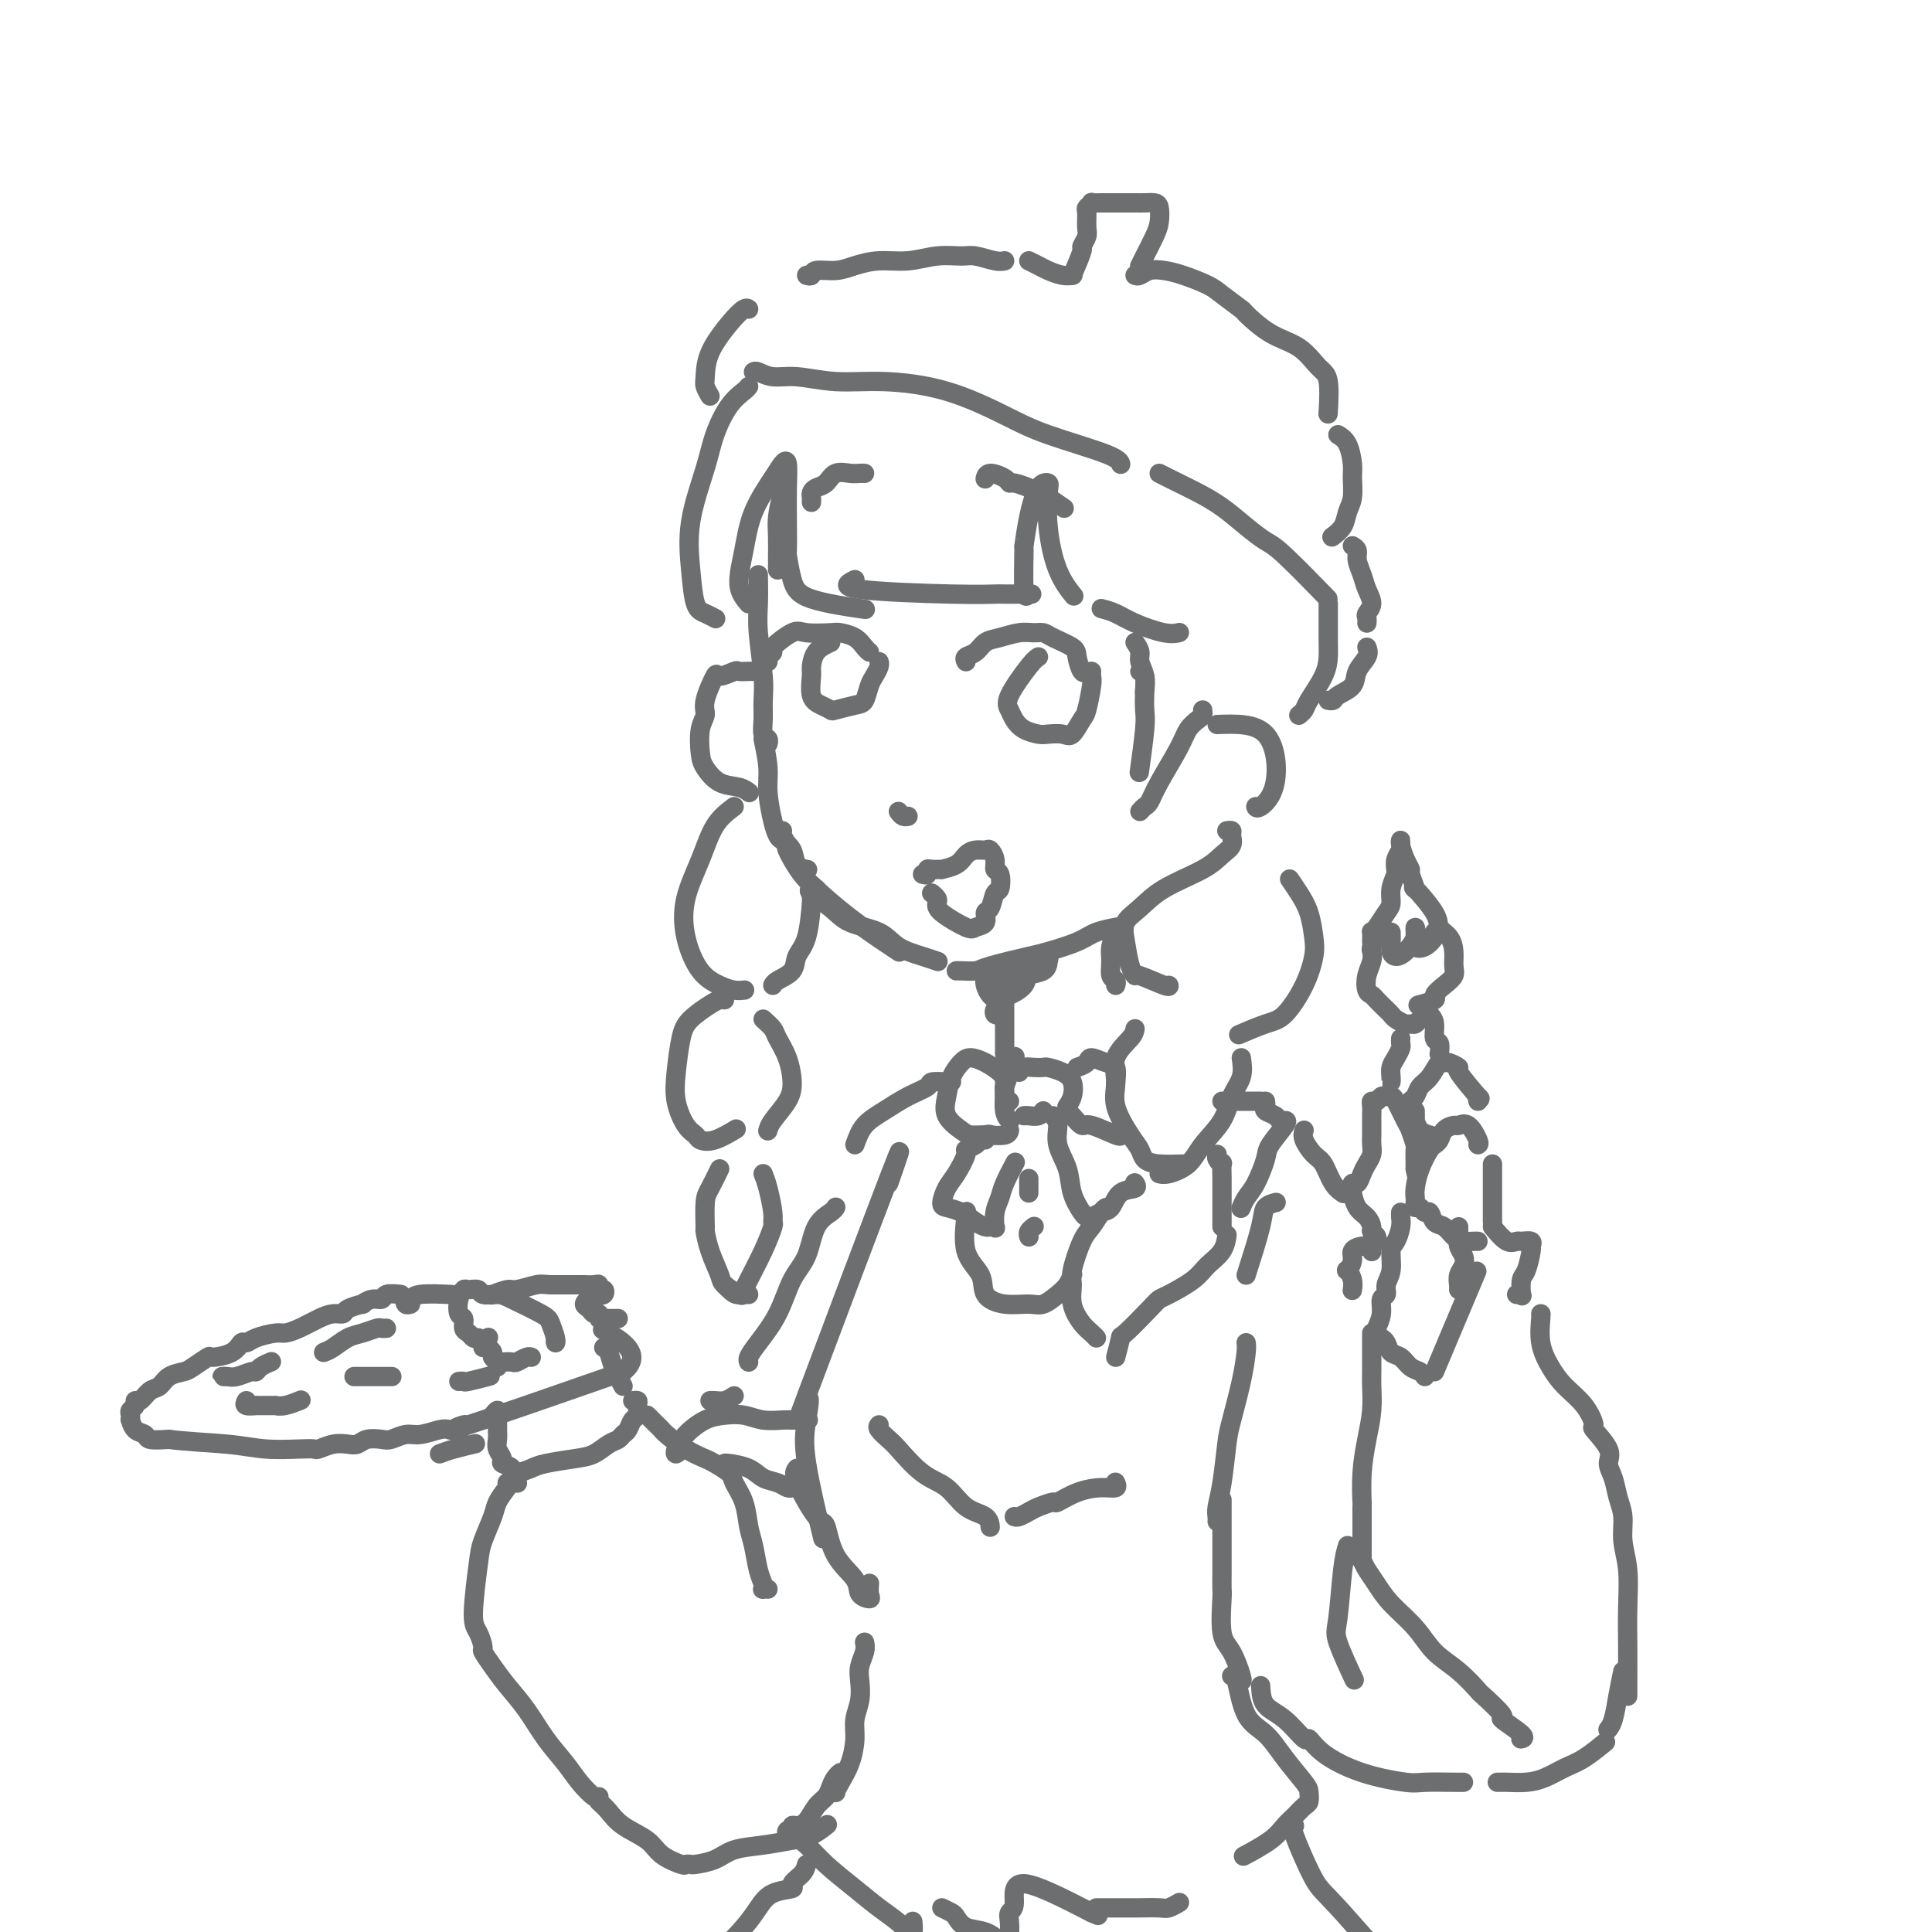 <svg viewBox='0 0 400 400' version='1.1' xmlns='http://www.w3.org/2000/svg' xmlns:xlink='http://www.w3.org/1999/xlink'><g fill='none' stroke='rgb(109,110,112)' stroke-width='4' stroke-linecap='round' stroke-linejoin='round'><path d='M162,102c-0.423,1.796 -0.845,3.592 -1,5c-0.155,1.408 -0.041,2.429 0,4c0.041,1.571 0.011,3.692 0,5c-0.011,1.308 -0.003,1.802 0,2c0.003,0.198 0.002,0.099 0,0'/><path d='M155,80c-0.164,0.227 -0.328,0.454 -1,1c-0.672,0.546 -1.851,1.410 -3,3c-1.149,1.590 -2.267,3.907 -3,6c-0.733,2.093 -1.081,3.961 -2,7c-0.919,3.039 -2.411,7.249 -3,11c-0.589,3.751 -0.277,7.044 0,10c0.277,2.956 0.517,5.576 1,7c0.483,1.424 1.207,1.653 2,2c0.793,0.347 1.655,0.814 2,1c0.345,0.186 0.172,0.093 0,0'/><path d='M155,125c-0.927,-1.090 -1.853,-2.179 -2,-4c-0.147,-1.821 0.486,-4.372 1,-7c0.514,-2.628 0.908,-5.332 2,-8c1.092,-2.668 2.881,-5.301 4,-7c1.119,-1.699 1.568,-2.464 2,-3c0.432,-0.536 0.847,-0.841 1,0c0.153,0.841 0.043,2.829 0,5c-0.043,2.171 -0.021,4.524 0,7c0.021,2.476 0.039,5.073 0,6c-0.039,0.927 -0.135,0.182 0,1c0.135,0.818 0.500,3.199 1,5c0.500,1.801 1.135,3.023 4,4c2.865,0.977 7.962,1.708 10,2c2.038,0.292 1.019,0.146 0,0'/><path d='M177,120c-1.462,0.732 -2.923,1.464 1,2c3.923,0.536 13.231,0.876 19,1c5.769,0.124 8.000,0.033 9,0c1.000,-0.033 0.769,-0.009 2,0c1.231,0.009 3.923,0.003 5,0c1.077,-0.003 0.538,-0.001 0,0'/><path d='M213,123c-0.428,0.489 -0.855,0.979 -1,-1c-0.145,-1.979 -0.007,-6.426 0,-8c0.007,-1.574 -0.117,-0.276 0,-1c0.117,-0.724 0.475,-3.472 1,-6c0.525,-2.528 1.217,-4.838 2,-6c0.783,-1.162 1.657,-1.176 2,-1c0.343,0.176 0.155,0.542 0,2c-0.155,1.458 -0.279,4.009 0,7c0.279,2.991 0.960,6.421 2,9c1.040,2.579 2.440,4.308 3,5c0.560,0.692 0.280,0.346 0,0'/><path d='M228,126c0.973,0.257 1.945,0.514 3,1c1.055,0.486 2.191,1.202 4,2c1.809,0.798 4.289,1.678 6,2c1.711,0.322 2.653,0.087 3,0c0.347,-0.087 0.099,-0.025 0,0c-0.099,0.025 -0.050,0.012 0,0'/><path d='M157,119c0.031,2.096 0.061,4.192 0,6c-0.061,1.808 -0.214,3.328 0,6c0.214,2.672 0.793,6.494 1,9c0.207,2.506 0.041,3.694 0,5c-0.041,1.306 0.041,2.728 0,4c-0.041,1.272 -0.207,2.392 0,3c0.207,0.608 0.786,0.702 1,1c0.214,0.298 0.061,0.799 0,1c-0.061,0.201 -0.031,0.100 0,0'/><path d='M158,153c0.446,2.129 0.892,4.258 1,6c0.108,1.742 -0.122,3.099 0,5c0.122,1.901 0.595,4.348 1,6c0.405,1.652 0.743,2.509 1,3c0.257,0.491 0.434,0.615 1,1c0.566,0.385 1.523,1.031 2,2c0.477,0.969 0.475,2.261 1,3c0.525,0.739 1.579,0.925 2,1c0.421,0.075 0.211,0.037 0,0'/><path d='M162,172c-0.131,0.192 -0.262,0.385 0,1c0.262,0.615 0.917,1.653 1,2c0.083,0.347 -0.406,0.002 0,1c0.406,0.998 1.708,3.338 3,5c1.292,1.662 2.574,2.645 3,3c0.426,0.355 -0.005,0.081 1,1c1.005,0.919 3.445,3.030 6,5c2.555,1.970 5.226,3.800 7,5c1.774,1.200 2.650,1.772 3,2c0.350,0.228 0.175,0.114 0,0'/><path d='M168,184c-0.374,0.163 -0.748,0.326 0,1c0.748,0.674 2.619,1.858 4,3c1.381,1.142 2.272,2.243 4,3c1.728,0.757 4.292,1.170 6,2c1.708,0.830 2.561,2.078 4,3c1.439,0.922 3.464,1.517 5,2c1.536,0.483 2.582,0.852 3,1c0.418,0.148 0.209,0.074 0,0'/><path d='M198,201c0.115,-0.015 0.229,-0.031 1,0c0.771,0.031 2.198,0.108 3,0c0.802,-0.108 0.979,-0.399 3,-1c2.021,-0.601 5.888,-1.510 8,-2c2.112,-0.490 2.471,-0.562 4,-1c1.529,-0.438 4.227,-1.242 6,-2c1.773,-0.758 2.619,-1.471 4,-2c1.381,-0.529 3.295,-0.873 4,-1c0.705,-0.127 0.201,-0.036 0,0c-0.201,0.036 -0.101,0.018 0,0'/><path d='M235,133c0.453,0.686 0.906,1.372 1,2c0.094,0.628 -0.171,1.199 0,2c0.171,0.801 0.777,1.831 1,3c0.223,1.169 0.064,2.477 0,3c-0.064,0.523 -0.032,0.262 0,0'/><path d='M236,139c0.421,0.189 0.841,0.378 1,1c0.159,0.622 0.056,1.678 0,3c-0.056,1.322 -0.067,2.911 0,4c0.067,1.089 0.210,1.678 0,4c-0.210,2.322 -0.774,6.378 -1,8c-0.226,1.622 -0.113,0.811 0,0'/><path d='M236,168c0.341,-0.382 0.682,-0.763 1,-1c0.318,-0.237 0.614,-0.329 1,-1c0.386,-0.671 0.864,-1.920 2,-4c1.136,-2.080 2.931,-4.992 4,-7c1.069,-2.008 1.411,-3.113 2,-4c0.589,-0.887 1.426,-1.557 2,-2c0.574,-0.443 0.885,-0.658 1,-1c0.115,-0.342 0.033,-0.812 0,-1c-0.033,-0.188 -0.016,-0.094 0,0'/><path d='M252,150c3.917,-0.136 7.834,-0.271 10,2c2.166,2.271 2.581,6.949 2,10c-0.581,3.051 -2.156,4.475 -3,5c-0.844,0.525 -0.955,0.150 -1,0c-0.045,-0.150 -0.022,-0.075 0,0'/><path d='M156,139c-0.203,-0.011 -0.406,-0.021 -1,0c-0.594,0.021 -1.578,0.075 -2,0c-0.422,-0.075 -0.280,-0.277 -1,0c-0.720,0.277 -2.302,1.034 -3,1c-0.698,-0.034 -0.513,-0.858 -1,0c-0.487,0.858 -1.645,3.397 -2,5c-0.355,1.603 0.095,2.268 0,3c-0.095,0.732 -0.734,1.530 -1,3c-0.266,1.470 -0.159,3.613 0,5c0.159,1.387 0.368,2.018 1,3c0.632,0.982 1.685,2.315 3,3c1.315,0.685 2.893,0.723 4,1c1.107,0.277 1.745,0.793 2,1c0.255,0.207 0.128,0.103 0,0'/><path d='M254,172c0.434,-0.064 0.868,-0.128 1,0c0.132,0.128 -0.039,0.449 0,1c0.039,0.551 0.289,1.334 0,2c-0.289,0.666 -1.118,1.217 -2,2c-0.882,0.783 -1.817,1.800 -4,3c-2.183,1.200 -5.616,2.583 -8,4c-2.384,1.417 -3.721,2.867 -5,4c-1.279,1.133 -2.501,1.948 -3,3c-0.499,1.052 -0.273,2.342 0,4c0.273,1.658 0.595,3.684 1,5c0.405,1.316 0.893,1.922 1,2c0.107,0.078 -0.167,-0.371 1,0c1.167,0.371 3.776,1.561 5,2c1.224,0.439 1.064,0.125 1,0c-0.064,-0.125 -0.032,-0.063 0,0'/><path d='M267,182c0.647,0.944 1.293,1.888 2,3c0.707,1.112 1.473,2.392 2,4c0.527,1.608 0.814,3.543 1,5c0.186,1.457 0.270,2.436 0,4c-0.270,1.564 -0.893,3.712 -2,6c-1.107,2.288 -2.699,4.716 -4,6c-1.301,1.284 -2.312,1.423 -4,2c-1.688,0.577 -4.054,1.594 -5,2c-0.946,0.406 -0.473,0.203 0,0'/><path d='M235,213c-0.077,0.515 -0.155,1.030 -1,2c-0.845,0.970 -2.458,2.395 -3,4c-0.542,1.605 -0.014,3.389 0,5c0.014,1.611 -0.487,3.048 0,5c0.487,1.952 1.963,4.418 3,6c1.037,1.582 1.637,2.280 2,3c0.363,0.720 0.490,1.461 1,2c0.510,0.539 1.405,0.876 3,1c1.595,0.124 3.891,0.033 5,0c1.109,-0.033 1.031,-0.010 1,0c-0.031,0.010 -0.016,0.005 0,0'/><path d='M257,219c0.194,1.356 0.388,2.712 0,4c-0.388,1.288 -1.357,2.506 -2,4c-0.643,1.494 -0.961,3.262 -2,5c-1.039,1.738 -2.801,3.446 -4,5c-1.199,1.554 -1.837,2.953 -3,4c-1.163,1.047 -2.852,1.744 -4,2c-1.148,0.256 -1.757,0.073 -2,0c-0.243,-0.073 -0.122,-0.037 0,0'/><path d='M229,250c-0.240,0.130 -0.481,0.260 -1,1c-0.519,0.740 -1.318,2.091 -2,3c-0.682,0.909 -1.249,1.378 -2,3c-0.751,1.622 -1.687,4.399 -2,6c-0.313,1.601 -0.003,2.026 0,3c0.003,0.974 -0.300,2.496 0,4c0.300,1.504 1.204,2.991 2,4c0.796,1.009 1.483,1.541 2,2c0.517,0.459 0.862,0.845 1,1c0.138,0.155 0.069,0.077 0,0'/><path d='M231,281c0.447,-1.714 0.893,-3.427 1,-4c0.107,-0.573 -0.127,-0.005 1,-1c1.127,-0.995 3.613,-3.554 5,-5c1.387,-1.446 1.674,-1.779 2,-2c0.326,-0.221 0.690,-0.329 2,-1c1.310,-0.671 3.567,-1.903 5,-3c1.433,-1.097 2.044,-2.057 3,-3c0.956,-0.943 2.257,-1.869 3,-3c0.743,-1.131 0.926,-2.466 1,-3c0.074,-0.534 0.037,-0.267 0,0'/><path d='M152,167c-1.437,1.089 -2.875,2.178 -4,4c-1.125,1.822 -1.939,4.375 -3,7c-1.061,2.625 -2.370,5.320 -3,8c-0.630,2.680 -0.582,5.345 0,8c0.582,2.655 1.697,5.300 3,7c1.303,1.700 2.792,2.456 4,3c1.208,0.544 2.133,0.877 3,1c0.867,0.123 1.676,0.035 2,0c0.324,-0.035 0.162,-0.018 0,0'/><path d='M168,185c-0.015,0.495 -0.029,0.990 0,1c0.029,0.010 0.103,-0.464 0,1c-0.103,1.464 -0.381,4.865 -1,7c-0.619,2.135 -1.577,3.003 -2,4c-0.423,0.997 -0.309,2.123 -1,3c-0.691,0.877 -2.186,1.505 -3,2c-0.814,0.495 -0.947,0.856 -1,1c-0.053,0.144 -0.027,0.072 0,0'/><path d='M150,207c-0.303,-0.042 -0.606,-0.085 -1,0c-0.394,0.085 -0.877,0.296 -2,1c-1.123,0.704 -2.884,1.901 -4,3c-1.116,1.099 -1.588,2.101 -2,4c-0.412,1.899 -0.764,4.694 -1,7c-0.236,2.306 -0.357,4.122 0,6c0.357,1.878 1.193,3.816 2,5c0.807,1.184 1.586,1.613 2,2c0.414,0.387 0.461,0.733 1,1c0.539,0.267 1.568,0.457 3,0c1.432,-0.457 3.266,-1.559 4,-2c0.734,-0.441 0.367,-0.220 0,0'/><path d='M158,211c0.784,0.706 1.568,1.412 2,2c0.432,0.588 0.512,1.056 1,2c0.488,0.944 1.385,2.362 2,4c0.615,1.638 0.949,3.497 1,5c0.051,1.503 -0.182,2.650 -1,4c-0.818,1.350 -2.220,2.902 -3,4c-0.780,1.098 -0.937,1.742 -1,2c-0.063,0.258 -0.031,0.129 0,0'/><path d='M149,242c-0.731,1.500 -1.462,3.001 -2,4c-0.538,0.999 -0.883,1.497 -1,3c-0.117,1.503 -0.006,4.012 0,5c0.006,0.988 -0.093,0.454 0,1c0.093,0.546 0.378,2.171 1,4c0.622,1.829 1.582,3.863 2,5c0.418,1.137 0.294,1.376 1,2c0.706,0.624 2.241,1.631 3,2c0.759,0.369 0.743,0.099 1,0c0.257,-0.099 0.788,-0.028 1,0c0.212,0.028 0.106,0.014 0,0'/><path d='M158,243c0.307,0.762 0.613,1.524 1,3c0.387,1.476 0.854,3.665 1,5c0.146,1.335 -0.030,1.816 0,2c0.030,0.184 0.264,0.071 0,1c-0.264,0.929 -1.027,2.900 -2,5c-0.973,2.100 -2.156,4.328 -3,6c-0.844,1.672 -1.350,2.788 -2,3c-0.650,0.212 -1.444,-0.481 -2,-1c-0.556,-0.519 -0.873,-0.862 -1,-1c-0.127,-0.138 -0.063,-0.069 0,0'/><path d='M156,77c0.185,-0.122 0.371,-0.244 1,0c0.629,0.244 1.702,0.853 3,1c1.298,0.147 2.821,-0.169 5,0c2.179,0.169 5.016,0.824 8,1c2.984,0.176 6.116,-0.126 10,0c3.884,0.126 8.519,0.678 13,2c4.481,1.322 8.809,3.412 12,5c3.191,1.588 5.247,2.673 9,4c3.753,1.327 9.203,2.896 12,4c2.797,1.104 2.942,1.744 3,2c0.058,0.256 0.029,0.128 0,0'/><path d='M147,82c-0.419,-0.728 -0.838,-1.457 -1,-2c-0.162,-0.543 -0.068,-0.902 0,-2c0.068,-1.098 0.109,-2.935 1,-5c0.891,-2.065 2.630,-4.358 4,-6c1.370,-1.642 2.369,-2.634 3,-3c0.631,-0.366 0.895,-0.104 1,0c0.105,0.104 0.053,0.052 0,0'/><path d='M167,57c0.406,0.119 0.813,0.238 1,0c0.187,-0.238 0.155,-0.833 1,-1c0.845,-0.167 2.566,0.095 4,0c1.434,-0.095 2.579,-0.547 4,-1c1.421,-0.453 3.117,-0.907 5,-1c1.883,-0.093 3.954,0.175 6,0c2.046,-0.175 4.069,-0.793 6,-1c1.931,-0.207 3.772,-0.003 5,0c1.228,0.003 1.845,-0.195 3,0c1.155,0.195 2.850,0.783 4,1c1.150,0.217 1.757,0.062 2,0c0.243,-0.062 0.121,-0.031 0,0'/><path d='M213,54c0.694,0.340 1.388,0.679 2,1c0.612,0.321 1.144,0.622 2,1c0.856,0.378 2.038,0.833 3,1c0.962,0.167 1.703,0.048 2,0c0.297,-0.048 0.148,-0.024 0,0'/><path d='M222,57c0.876,-2.051 1.752,-4.101 2,-5c0.248,-0.899 -0.131,-0.646 0,-1c0.131,-0.354 0.771,-1.314 1,-2c0.229,-0.686 0.046,-1.098 0,-2c-0.046,-0.902 0.045,-2.294 0,-3c-0.045,-0.706 -0.227,-0.725 0,-1c0.227,-0.275 0.862,-0.806 1,-1c0.138,-0.194 -0.220,-0.052 0,0c0.220,0.052 1.017,0.014 2,0c0.983,-0.014 2.151,-0.004 3,0c0.849,0.004 1.380,0.002 2,0c0.620,-0.002 1.330,-0.005 2,0c0.670,0.005 1.302,0.020 2,0c0.698,-0.020 1.463,-0.073 2,0c0.537,0.073 0.848,0.272 1,1c0.152,0.728 0.146,1.985 0,3c-0.146,1.015 -0.431,1.787 -1,3c-0.569,1.213 -1.422,2.865 -2,4c-0.578,1.135 -0.879,1.753 -1,2c-0.121,0.247 -0.060,0.124 0,0'/><path d='M235,57c0.264,0.109 0.529,0.218 1,0c0.471,-0.218 1.149,-0.761 2,-1c0.851,-0.239 1.875,-0.172 3,0c1.125,0.172 2.350,0.449 4,1c1.650,0.551 3.724,1.376 5,2c1.276,0.624 1.755,1.047 3,2c1.245,0.953 3.257,2.437 4,3c0.743,0.563 0.217,0.205 1,1c0.783,0.795 2.875,2.743 5,4c2.125,1.257 4.282,1.823 6,3c1.718,1.177 2.997,2.965 4,4c1.003,1.035 1.732,1.317 2,3c0.268,1.683 0.077,4.767 0,6c-0.077,1.233 -0.038,0.617 0,0'/><path d='M277,90c0.730,0.456 1.460,0.912 2,2c0.540,1.088 0.889,2.809 1,4c0.111,1.191 -0.016,1.854 0,3c0.016,1.146 0.176,2.777 0,4c-0.176,1.223 -0.686,2.039 -1,3c-0.314,0.961 -0.431,2.066 -1,3c-0.569,0.934 -1.591,1.695 -2,2c-0.409,0.305 -0.204,0.152 0,0'/><path d='M240,98c0.708,0.353 1.417,0.706 2,1c0.583,0.294 1.041,0.530 2,1c0.959,0.470 2.418,1.173 4,2c1.582,0.827 3.287,1.778 5,3c1.713,1.222 3.434,2.714 5,4c1.566,1.286 2.976,2.365 4,3c1.024,0.635 1.660,0.825 4,3c2.340,2.175 6.383,6.336 8,8c1.617,1.664 0.809,0.832 0,0'/><path d='M280,113c0.448,0.268 0.895,0.537 1,1c0.105,0.463 -0.133,1.122 0,2c0.133,0.878 0.638,1.975 1,3c0.362,1.025 0.580,1.977 1,3c0.420,1.023 1.041,2.117 1,3c-0.041,0.883 -0.743,1.556 -1,2c-0.257,0.444 -0.069,0.658 0,1c0.069,0.342 0.020,0.812 0,1c-0.020,0.188 -0.010,0.094 0,0'/><path d='M275,125c0.000,0.342 0.000,0.685 0,1c-0.000,0.315 -0.001,0.603 0,1c0.001,0.397 0.004,0.904 0,2c-0.004,1.096 -0.014,2.780 0,4c0.014,1.220 0.053,1.977 0,3c-0.053,1.023 -0.196,2.313 -1,4c-0.804,1.687 -2.267,3.772 -3,5c-0.733,1.228 -0.736,1.600 -1,2c-0.264,0.400 -0.790,0.829 -1,1c-0.210,0.171 -0.105,0.086 0,0'/><path d='M186,168c0.311,0.422 0.622,0.844 1,1c0.378,0.156 0.822,0.044 1,0c0.178,-0.044 0.089,-0.022 0,0'/><path d='M200,137c-0.183,-0.364 -0.366,-0.728 0,-1c0.366,-0.272 1.281,-0.451 2,-1c0.719,-0.549 1.243,-1.468 2,-2c0.757,-0.532 1.748,-0.676 3,-1c1.252,-0.324 2.767,-0.827 4,-1c1.233,-0.173 2.186,-0.018 3,0c0.814,0.018 1.489,-0.103 2,0c0.511,0.103 0.859,0.430 2,1c1.141,0.570 3.077,1.382 4,2c0.923,0.618 0.835,1.042 1,2c0.165,0.958 0.583,2.450 1,3c0.417,0.550 0.833,0.157 1,0c0.167,-0.157 0.083,-0.079 0,0'/><path d='M215,136c-0.398,0.244 -0.795,0.489 -2,2c-1.205,1.511 -3.217,4.289 -4,6c-0.783,1.711 -0.338,2.353 0,3c0.338,0.647 0.570,1.297 1,2c0.430,0.703 1.060,1.459 2,2c0.940,0.541 2.192,0.866 3,1c0.808,0.134 1.172,0.075 2,0c0.828,-0.075 2.121,-0.167 3,0c0.879,0.167 1.346,0.592 2,0c0.654,-0.592 1.496,-2.201 2,-3c0.504,-0.799 0.671,-0.789 1,-2c0.329,-1.211 0.820,-3.644 1,-5c0.180,-1.356 0.048,-1.634 0,-2c-0.048,-0.366 -0.014,-0.819 0,-1c0.014,-0.181 0.007,-0.091 0,0'/><path d='M159,137c-0.142,-0.315 -0.284,-0.631 0,-1c0.284,-0.369 0.994,-0.792 1,-1c0.006,-0.208 -0.691,-0.200 0,-1c0.691,-0.800 2.769,-2.409 4,-3c1.231,-0.591 1.615,-0.166 3,0c1.385,0.166 3.772,0.073 5,0c1.228,-0.073 1.296,-0.124 2,0c0.704,0.124 2.044,0.425 3,1c0.956,0.575 1.527,1.424 2,2c0.473,0.576 0.850,0.879 1,1c0.150,0.121 0.075,0.061 0,0'/><path d='M172,133c-1.152,0.538 -2.303,1.075 -3,2c-0.697,0.925 -0.939,2.237 -1,3c-0.061,0.763 0.061,0.976 0,2c-0.061,1.024 -0.304,2.859 0,4c0.304,1.141 1.156,1.586 2,2c0.844,0.414 1.679,0.795 2,1c0.321,0.205 0.127,0.235 1,0c0.873,-0.235 2.812,-0.735 4,-1c1.188,-0.265 1.625,-0.295 2,-1c0.375,-0.705 0.689,-2.084 1,-3c0.311,-0.916 0.619,-1.369 1,-2c0.381,-0.631 0.833,-1.439 1,-2c0.167,-0.561 0.048,-0.875 0,-1c-0.048,-0.125 -0.024,-0.063 0,0'/><path d='M204,99c-0.030,0.135 -0.059,0.270 0,0c0.059,-0.270 0.208,-0.945 1,-1c0.792,-0.055 2.229,0.510 3,1c0.771,0.490 0.877,0.903 1,1c0.123,0.097 0.265,-0.124 1,0c0.735,0.124 2.064,0.594 3,1c0.936,0.406 1.478,0.748 2,1c0.522,0.252 1.025,0.414 2,1c0.975,0.586 2.421,1.596 3,2c0.579,0.404 0.289,0.202 0,0'/><path d='M168,104c0.017,-0.336 0.034,-0.672 0,-1c-0.034,-0.328 -0.119,-0.648 0,-1c0.119,-0.352 0.441,-0.735 1,-1c0.559,-0.265 1.355,-0.411 2,-1c0.645,-0.589 1.140,-1.622 2,-2c0.860,-0.378 2.086,-0.101 3,0c0.914,0.101 1.515,0.027 2,0c0.485,-0.027 0.853,-0.008 1,0c0.147,0.008 0.074,0.004 0,0'/><path d='M191,181c0.435,0.114 0.870,0.227 1,0c0.130,-0.227 -0.047,-0.795 0,-1c0.047,-0.205 0.316,-0.047 1,0c0.684,0.047 1.783,-0.016 2,0c0.217,0.016 -0.446,0.110 0,0c0.446,-0.110 2.003,-0.423 3,-1c0.997,-0.577 1.434,-1.417 2,-2c0.566,-0.583 1.261,-0.909 2,-1c0.739,-0.091 1.522,0.053 2,0c0.478,-0.053 0.651,-0.304 1,0c0.349,0.304 0.875,1.165 1,2c0.125,0.835 -0.151,1.646 0,2c0.151,0.354 0.730,0.251 1,1c0.270,0.749 0.232,2.351 0,3c-0.232,0.649 -0.657,0.345 -1,1c-0.343,0.655 -0.602,2.269 -1,3c-0.398,0.731 -0.933,0.579 -1,1c-0.067,0.421 0.336,1.416 0,2c-0.336,0.584 -1.409,0.756 -2,1c-0.591,0.244 -0.698,0.559 -2,0c-1.302,-0.559 -3.799,-1.992 -5,-3c-1.201,-1.008 -1.105,-1.590 -1,-2c0.105,-0.410 0.221,-0.649 0,-1c-0.221,-0.351 -0.777,-0.815 -1,-1c-0.223,-0.185 -0.111,-0.093 0,0'/><path d='M204,202c-0.091,0.633 -0.182,1.266 0,2c0.182,0.734 0.636,1.568 1,2c0.364,0.432 0.636,0.463 1,1c0.364,0.537 0.818,1.582 1,2c0.182,0.418 0.091,0.209 0,0'/><path d='M285,256c-0.032,0.510 -0.063,1.020 0,1c0.063,-0.020 0.221,-0.570 0,-1c-0.221,-0.430 -0.819,-0.739 -1,-1c-0.181,-0.261 0.057,-0.475 0,-1c-0.057,-0.525 -0.408,-1.360 -1,-2c-0.592,-0.640 -1.424,-1.084 -2,-2c-0.576,-0.916 -0.898,-2.304 -1,-3c-0.102,-0.696 0.014,-0.700 0,-1c-0.014,-0.300 -0.158,-0.895 0,-1c0.158,-0.105 0.617,0.281 1,0c0.383,-0.281 0.691,-1.230 1,-2c0.309,-0.770 0.619,-1.361 1,-2c0.381,-0.639 0.834,-1.326 1,-2c0.166,-0.674 0.045,-1.336 0,-2c-0.045,-0.664 -0.013,-1.331 0,-2c0.013,-0.669 0.006,-1.341 0,-2c-0.006,-0.659 -0.013,-1.305 0,-2c0.013,-0.695 0.045,-1.440 0,-2c-0.045,-0.560 -0.166,-0.935 0,-1c0.166,-0.065 0.621,0.179 1,0c0.379,-0.179 0.683,-0.780 1,-1c0.317,-0.220 0.648,-0.058 1,0c0.352,0.058 0.725,0.013 1,0c0.275,-0.013 0.452,0.008 1,1c0.548,0.992 1.467,2.957 2,4c0.533,1.043 0.679,1.165 1,2c0.321,0.835 0.818,2.384 1,3c0.182,0.616 0.049,0.299 0,1c-0.049,0.701 -0.013,2.419 0,3c0.013,0.581 0.004,0.023 0,0c-0.004,-0.023 -0.002,0.488 0,1'/><path d='M293,242c0.333,1.667 0.167,0.833 0,0'/><path d='M306,228c-0.125,-0.569 -0.250,-1.137 0,-1c0.250,0.137 0.877,0.980 0,0c-0.877,-0.980 -3.256,-3.782 -4,-5c-0.744,-1.218 0.149,-0.853 0,-1c-0.149,-0.147 -1.339,-0.808 -2,-1c-0.661,-0.192 -0.793,0.085 -1,0c-0.207,-0.085 -0.490,-0.531 -1,0c-0.510,0.531 -1.247,2.041 -2,3c-0.753,0.959 -1.522,1.367 -2,2c-0.478,0.633 -0.664,1.489 -1,2c-0.336,0.511 -0.821,0.676 -1,1c-0.179,0.324 -0.051,0.807 0,1c0.051,0.193 0.026,0.097 0,0'/><path d='M293,230c0.014,0.898 0.029,1.796 0,2c-0.029,0.204 -0.100,-0.285 0,0c0.100,0.285 0.373,1.346 1,2c0.627,0.654 1.608,0.901 2,1c0.392,0.099 0.196,0.049 0,0'/><path d='M306,237c0.170,-0.082 0.340,-0.163 0,-1c-0.340,-0.837 -1.190,-2.428 -2,-3c-0.810,-0.572 -1.580,-0.125 -2,0c-0.420,0.125 -0.490,-0.072 -1,0c-0.510,0.072 -1.459,0.412 -2,1c-0.541,0.588 -0.673,1.423 -1,2c-0.327,0.577 -0.848,0.896 -1,1c-0.152,0.104 0.064,-0.008 0,0c-0.064,0.008 -0.409,0.134 -1,1c-0.591,0.866 -1.427,2.471 -2,4c-0.573,1.529 -0.883,2.983 -1,4c-0.117,1.017 -0.043,1.597 0,2c0.043,0.403 0.053,0.628 0,1c-0.053,0.372 -0.170,0.891 0,1c0.170,0.109 0.626,-0.193 1,0c0.374,0.193 0.667,0.881 1,1c0.333,0.119 0.708,-0.332 1,0c0.292,0.332 0.501,1.448 1,2c0.499,0.552 1.286,0.540 2,1c0.714,0.460 1.354,1.391 2,2c0.646,0.609 1.297,0.895 2,1c0.703,0.105 1.456,0.028 2,0c0.544,-0.028 0.877,-0.008 1,0c0.123,0.008 0.035,0.002 0,0c-0.035,-0.002 -0.018,-0.001 0,0'/><path d='M309,241c0.000,1.541 0.000,3.082 0,4c0.000,0.918 0.000,1.213 0,2c0.000,0.787 0.000,2.067 0,3c0.000,0.933 0.000,1.521 0,2c0.000,0.479 -0.000,0.851 0,1c0.000,0.149 0.000,0.074 0,0'/><path d='M290,251c-0.022,0.278 -0.043,0.556 0,1c0.043,0.444 0.151,1.053 0,2c-0.151,0.947 -0.561,2.233 -1,3c-0.439,0.767 -0.906,1.016 -1,2c-0.094,0.984 0.186,2.703 0,4c-0.186,1.297 -0.838,2.172 -1,3c-0.162,0.828 0.166,1.608 0,2c-0.166,0.392 -0.826,0.395 -1,1c-0.174,0.605 0.139,1.810 0,3c-0.139,1.190 -0.729,2.364 -1,3c-0.271,0.636 -0.224,0.733 0,1c0.224,0.267 0.626,0.705 1,1c0.374,0.295 0.720,0.446 1,1c0.280,0.554 0.496,1.511 1,2c0.504,0.489 1.298,0.509 2,1c0.702,0.491 1.312,1.451 2,2c0.688,0.549 1.455,0.686 2,1c0.545,0.314 0.870,0.804 1,1c0.130,0.196 0.065,0.098 0,0'/><path d='M297,284c3.333,-7.917 6.667,-15.833 8,-19c1.333,-3.167 0.667,-1.583 0,0'/><path d='M302,254c-0.008,0.357 -0.015,0.715 0,1c0.015,0.285 0.053,0.499 0,1c-0.053,0.501 -0.196,1.290 0,2c0.196,0.710 0.732,1.343 1,2c0.268,0.657 0.268,1.339 0,2c-0.268,0.661 -0.804,1.301 -1,2c-0.196,0.699 -0.053,1.457 0,2c0.053,0.543 0.015,0.869 0,1c-0.015,0.131 -0.008,0.065 0,0'/><path d='M288,223c-0.006,0.488 -0.012,0.975 0,1c0.012,0.025 0.042,-0.413 0,-1c-0.042,-0.587 -0.155,-1.324 0,-2c0.155,-0.676 0.577,-1.292 1,-2c0.423,-0.708 0.845,-1.509 1,-2c0.155,-0.491 0.042,-0.671 0,-1c-0.042,-0.329 -0.012,-0.808 0,-1c0.012,-0.192 0.006,-0.096 0,0'/><path d='M296,210c0.453,0.520 0.906,1.040 1,2c0.094,0.960 -0.171,2.360 0,3c0.171,0.640 0.777,0.518 1,1c0.223,0.482 0.064,1.566 0,2c-0.064,0.434 -0.032,0.217 0,0'/><path d='M296,210c-0.758,0.308 -1.516,0.615 -2,1c-0.484,0.385 -0.693,0.846 -1,1c-0.307,0.154 -0.711,0.001 -1,0c-0.289,-0.001 -0.462,0.151 -1,0c-0.538,-0.151 -1.439,-0.604 -2,-1c-0.561,-0.396 -0.781,-0.734 -1,-1c-0.219,-0.266 -0.438,-0.458 -1,-1c-0.562,-0.542 -1.467,-1.433 -2,-2c-0.533,-0.567 -0.692,-0.811 -1,-1c-0.308,-0.189 -0.763,-0.325 -1,-1c-0.237,-0.675 -0.257,-1.890 0,-3c0.257,-1.110 0.791,-2.115 1,-3c0.209,-0.885 0.095,-1.649 0,-2c-0.095,-0.351 -0.170,-0.290 0,-1c0.170,-0.710 0.584,-2.191 1,-3c0.416,-0.809 0.833,-0.945 1,-1c0.167,-0.055 0.083,-0.027 0,0'/><path d='M284,195c0.016,-0.854 0.033,-1.709 0,-2c-0.033,-0.291 -0.115,-0.020 0,0c0.115,0.020 0.427,-0.211 1,-1c0.573,-0.789 1.407,-2.135 2,-3c0.593,-0.865 0.944,-1.250 1,-2c0.056,-0.750 -0.182,-1.867 0,-3c0.182,-1.133 0.785,-2.282 1,-3c0.215,-0.718 0.044,-1.004 0,-1c-0.044,0.004 0.041,0.298 0,0c-0.041,-0.298 -0.208,-1.189 0,-2c0.208,-0.811 0.790,-1.543 1,-2c0.210,-0.457 0.046,-0.641 0,-1c-0.046,-0.359 0.025,-0.895 0,-1c-0.025,-0.105 -0.145,0.219 0,1c0.145,0.781 0.557,2.019 1,3c0.443,0.981 0.918,1.705 1,2c0.082,0.295 -0.228,0.162 0,1c0.228,0.838 0.996,2.646 1,3c0.004,0.354 -0.755,-0.748 0,0c0.755,0.748 3.025,3.345 4,5c0.975,1.655 0.655,2.369 1,3c0.345,0.631 1.355,1.180 2,2c0.645,0.820 0.925,1.911 1,3c0.075,1.089 -0.054,2.175 0,3c0.054,0.825 0.291,1.388 0,2c-0.291,0.612 -1.108,1.275 -2,2c-0.892,0.725 -1.858,1.514 -2,2c-0.142,0.486 0.539,0.669 0,1c-0.539,0.331 -2.297,0.809 -3,1c-0.703,0.191 -0.352,0.096 0,0'/><path d='M288,193c0.018,0.652 0.037,1.304 0,2c-0.037,0.696 -0.129,1.435 0,2c0.129,0.565 0.480,0.956 1,1c0.520,0.044 1.210,-0.258 2,-1c0.790,-0.742 1.681,-1.924 2,-3c0.319,-1.076 0.065,-2.046 0,-2c-0.065,0.046 0.060,1.109 0,2c-0.060,0.891 -0.303,1.612 0,2c0.303,0.388 1.153,0.444 2,0c0.847,-0.444 1.691,-1.387 2,-2c0.309,-0.613 0.083,-0.896 0,-1c-0.083,-0.104 -0.024,-0.030 0,0c0.024,0.030 0.012,0.015 0,0'/><path d='M115,277c-0.026,0.455 -0.052,0.910 0,1c0.052,0.090 0.181,-0.187 0,-1c-0.181,-0.813 -0.672,-2.164 -1,-3c-0.328,-0.836 -0.492,-1.156 -2,-2c-1.508,-0.844 -4.358,-2.212 -6,-3c-1.642,-0.788 -2.075,-0.997 -3,-1c-0.925,-0.003 -2.342,0.200 -3,0c-0.658,-0.200 -0.555,-0.803 -1,-1c-0.445,-0.197 -1.436,0.012 -2,0c-0.564,-0.012 -0.702,-0.245 -1,0c-0.298,0.245 -0.756,0.968 -1,2c-0.244,1.032 -0.273,2.371 0,3c0.273,0.629 0.847,0.547 1,1c0.153,0.453 -0.113,1.441 0,2c0.113,0.559 0.607,0.689 1,1c0.393,0.311 0.684,0.803 1,1c0.316,0.197 0.658,0.098 1,0'/><path d='M99,277c1.067,0.778 1.733,0.222 2,0c0.267,-0.222 0.133,-0.111 0,0'/><path d='M100,279c0.301,-0.089 0.603,-0.178 1,0c0.397,0.178 0.891,0.622 1,1c0.109,0.378 -0.167,0.689 0,1c0.167,0.311 0.776,0.622 1,1c0.224,0.378 0.064,0.822 0,1c-0.064,0.178 -0.032,0.089 0,0'/><path d='M102,281c0.366,0.420 0.731,0.841 1,1c0.269,0.159 0.440,0.057 1,0c0.560,-0.057 1.509,-0.068 2,0c0.491,0.068 0.523,0.214 1,0c0.477,-0.214 1.398,-0.788 2,-1c0.602,-0.212 0.886,-0.060 1,0c0.114,0.060 0.057,0.030 0,0'/><path d='M83,268c-1.197,-0.122 -2.395,-0.244 -3,0c-0.605,0.244 -0.618,0.853 -1,1c-0.382,0.147 -1.134,-0.167 -2,0c-0.866,0.167 -1.845,0.815 -2,1c-0.155,0.185 0.515,-0.092 0,0c-0.515,0.092 -2.213,0.553 -3,1c-0.787,0.447 -0.662,0.880 -1,1c-0.338,0.120 -1.138,-0.074 -2,0c-0.862,0.074 -1.785,0.415 -3,1c-1.215,0.585 -2.721,1.415 -4,2c-1.279,0.585 -2.331,0.926 -3,1c-0.669,0.074 -0.953,-0.117 -2,0c-1.047,0.117 -2.856,0.543 -4,1c-1.144,0.457 -1.624,0.944 -2,1c-0.376,0.056 -0.647,-0.318 -1,0c-0.353,0.318 -0.789,1.328 -2,2c-1.211,0.672 -3.196,1.005 -4,1c-0.804,-0.005 -0.428,-0.348 -1,0c-0.572,0.348 -2.092,1.387 -3,2c-0.908,0.613 -1.202,0.799 -2,1c-0.798,0.201 -2.099,0.417 -3,1c-0.901,0.583 -1.403,1.532 -2,2c-0.597,0.468 -1.288,0.454 -2,1c-0.712,0.546 -1.445,1.651 -2,2c-0.555,0.349 -0.933,-0.060 -1,0c-0.067,0.060 0.178,0.589 0,1c-0.178,0.411 -0.778,0.705 -1,1c-0.222,0.295 -0.066,0.589 0,1c0.066,0.411 0.043,0.937 0,1c-0.043,0.063 -0.105,-0.337 0,0c0.105,0.337 0.379,1.410 1,2c0.621,0.590 1.590,0.697 2,1c0.410,0.303 0.260,0.801 1,1c0.740,0.199 2.370,0.100 4,0'/><path d='M35,298c3.417,0.476 8.458,0.664 12,1c3.542,0.336 5.585,0.818 8,1c2.415,0.182 5.203,0.063 7,0c1.797,-0.063 2.603,-0.068 3,0c0.397,0.068 0.384,0.211 1,0c0.616,-0.211 1.860,-0.775 3,-1c1.140,-0.225 2.177,-0.112 3,0c0.823,0.112 1.431,0.222 2,0c0.569,-0.222 1.099,-0.776 2,-1c0.901,-0.224 2.174,-0.116 3,0c0.826,0.116 1.204,0.241 2,0c0.796,-0.241 2.008,-0.848 3,-1c0.992,-0.152 1.763,0.149 3,0c1.237,-0.149 2.938,-0.750 4,-1c1.062,-0.250 1.483,-0.150 2,0c0.517,0.150 1.128,0.349 2,0c0.872,-0.349 2.004,-1.248 1,-1c-1.004,0.248 -4.144,1.642 1,0c5.144,-1.642 18.572,-6.321 32,-11'/><path d='M129,284c4.622,-3.644 -0.822,-6.756 -3,-8c-2.178,-1.244 -1.089,-0.622 0,0'/><path d='M128,273c-0.331,-0.002 -0.662,-0.005 -1,0c-0.338,0.005 -0.682,0.016 -1,0c-0.318,-0.016 -0.610,-0.060 -1,0c-0.390,0.060 -0.880,0.224 -1,0c-0.120,-0.224 0.129,-0.834 0,-1c-0.129,-0.166 -0.634,0.114 -1,0c-0.366,-0.114 -0.591,-0.623 -1,-1c-0.409,-0.377 -1.000,-0.623 -1,-1c0.000,-0.377 0.592,-0.884 1,-1c0.408,-0.116 0.632,0.161 1,0c0.368,-0.161 0.879,-0.760 1,-1c0.121,-0.240 -0.149,-0.121 0,0c0.149,0.121 0.718,0.243 1,0c0.282,-0.243 0.279,-0.850 0,-1c-0.279,-0.150 -0.833,0.156 -1,0c-0.167,-0.156 0.055,-0.774 0,-1c-0.055,-0.226 -0.385,-0.061 -1,0c-0.615,0.061 -1.516,0.016 -2,0c-0.484,-0.016 -0.552,-0.004 -1,0c-0.448,0.004 -1.274,0.001 -2,0c-0.726,-0.001 -1.350,-0.000 -2,0c-0.650,0.000 -1.325,0.000 -2,0'/><path d='M114,266c-1.539,-0.065 -1.887,-0.228 -3,0c-1.113,0.228 -2.992,0.846 -4,1c-1.008,0.154 -1.147,-0.154 -2,0c-0.853,0.154 -2.422,0.772 -3,1c-0.578,0.228 -0.165,0.065 0,0c0.165,-0.065 0.083,-0.033 0,0'/><path d='M85,270c-0.396,0.121 -0.791,0.243 -1,0c-0.209,-0.243 -0.231,-0.850 0,-1c0.231,-0.150 0.717,0.156 1,0c0.283,-0.156 0.365,-0.774 2,-1c1.635,-0.226 4.825,-0.061 6,0c1.175,0.061 0.336,0.017 0,0c-0.336,-0.017 -0.168,-0.009 0,0'/><path d='M47,285c-0.498,0.009 -0.995,0.017 -1,0c-0.005,-0.017 0.484,-0.060 1,0c0.516,0.060 1.060,0.223 2,0c0.940,-0.223 2.277,-0.830 3,-1c0.723,-0.170 0.833,0.099 1,0c0.167,-0.099 0.391,-0.565 1,-1c0.609,-0.435 1.603,-0.839 2,-1c0.397,-0.161 0.199,-0.081 0,0'/><path d='M51,290c-0.238,0.423 -0.476,0.845 0,1c0.476,0.155 1.667,0.041 2,0c0.333,-0.041 -0.194,-0.010 0,0c0.194,0.010 1.107,-0.001 2,0c0.893,0.001 1.767,0.014 2,0c0.233,-0.014 -0.175,-0.055 0,0c0.175,0.055 0.932,0.207 2,0c1.068,-0.207 2.448,-0.773 3,-1c0.552,-0.227 0.276,-0.113 0,0'/><path d='M67,280c0.574,-0.218 1.148,-0.437 2,-1c0.852,-0.563 1.983,-1.471 3,-2c1.017,-0.529 1.919,-0.678 3,-1c1.081,-0.322 2.341,-0.818 3,-1c0.659,-0.182 0.716,-0.049 1,0c0.284,0.049 0.795,0.014 1,0c0.205,-0.014 0.102,-0.007 0,0'/><path d='M74,285c-0.515,0.000 -1.030,0.000 -1,0c0.030,0.000 0.606,0.000 1,0c0.394,0.000 0.607,0.000 1,0c0.393,0.000 0.967,0.000 2,0c1.033,0.000 2.524,0.000 3,0c0.476,0.000 -0.064,0.000 0,0c0.064,0.000 0.733,0.000 1,0c0.267,0.000 0.134,0.000 0,0'/><path d='M95,286c0.429,-0.030 0.857,-0.060 1,0c0.143,0.060 0.000,0.208 1,0c1.000,-0.208 3.143,-0.774 4,-1c0.857,-0.226 0.429,-0.113 0,0'/><path d='M309,254c1.055,1.270 2.111,2.540 3,3c0.889,0.460 1.612,0.109 2,0c0.388,-0.109 0.441,0.023 1,0c0.559,-0.023 1.624,-0.202 2,0c0.376,0.202 0.062,0.783 0,1c-0.062,0.217 0.128,0.068 0,1c-0.128,0.932 -0.574,2.943 -1,4c-0.426,1.057 -0.832,1.159 -1,2c-0.168,0.841 -0.096,2.421 0,3c0.096,0.579 0.218,0.156 0,0c-0.218,-0.156 -0.777,-0.045 -1,0c-0.223,0.045 -0.112,0.022 0,0'/><path d='M284,259c0.012,0.115 0.024,0.229 0,0c-0.024,-0.229 -0.082,-0.802 0,-1c0.082,-0.198 0.306,-0.021 0,0c-0.306,0.021 -1.141,-0.115 -2,0c-0.859,0.115 -1.743,0.481 -2,1c-0.257,0.519 0.113,1.190 0,2c-0.113,0.810 -0.710,1.758 -1,2c-0.290,0.242 -0.274,-0.224 0,0c0.274,0.224 0.804,1.137 1,2c0.196,0.863 0.056,1.675 0,2c-0.056,0.325 -0.028,0.162 0,0'/><path d='M284,276c0.000,0.045 0.001,0.089 0,1c-0.001,0.911 -0.003,2.688 0,4c0.003,1.312 0.011,2.158 0,3c-0.011,0.842 -0.041,1.681 0,3c0.041,1.319 0.155,3.120 0,5c-0.155,1.880 -0.577,3.840 -1,6c-0.423,2.160 -0.845,4.522 -1,7c-0.155,2.478 -0.041,5.074 0,6c0.041,0.926 0.011,0.182 0,1c-0.011,0.818 -0.003,3.199 0,5c0.003,1.801 0.001,3.023 0,4c-0.001,0.977 -0.000,1.708 0,2c0.000,0.292 0.000,0.146 0,0'/><path d='M282,323c0.253,0.595 0.506,1.191 1,2c0.494,0.809 1.229,1.832 2,3c0.771,1.168 1.577,2.482 3,4c1.423,1.518 3.463,3.240 5,5c1.537,1.760 2.572,3.558 4,5c1.428,1.442 3.251,2.527 5,4c1.749,1.473 3.426,3.333 4,4c0.574,0.667 0.045,0.140 1,1c0.955,0.860 3.394,3.106 4,4c0.606,0.894 -0.621,0.435 0,1c0.621,0.565 3.090,2.152 4,3c0.910,0.848 0.260,0.957 0,1c-0.260,0.043 -0.130,0.022 0,0'/><path d='M319,272c0.044,-0.018 0.087,-0.036 0,1c-0.087,1.036 -0.306,3.126 0,5c0.306,1.874 1.137,3.532 2,5c0.863,1.468 1.760,2.746 3,4c1.240,1.254 2.825,2.485 4,4c1.175,1.515 1.940,3.314 2,4c0.060,0.686 -0.584,0.259 0,1c0.584,0.741 2.395,2.651 3,4c0.605,1.349 0.003,2.138 0,3c-0.003,0.862 0.591,1.799 1,3c0.409,1.201 0.631,2.668 1,4c0.369,1.332 0.883,2.531 1,4c0.117,1.469 -0.165,3.208 0,5c0.165,1.792 0.776,3.636 1,6c0.224,2.364 0.060,5.247 0,8c-0.060,2.753 -0.016,5.377 0,8c0.016,2.623 0.004,5.245 0,7c-0.004,1.755 -0.001,2.644 0,3c0.001,0.356 0.001,0.178 0,0'/><path d='M208,208c0.000,-0.526 0.000,-1.053 0,-1c0.000,0.053 -0.000,0.685 0,1c0.000,0.315 0.000,0.312 0,1c0.000,0.688 -0.000,2.065 0,3c0.000,0.935 0.000,1.426 0,2c-0.000,0.574 0.000,1.232 0,2c0.000,0.768 0.000,1.648 0,2c0.000,0.352 0.000,0.176 0,0'/><path d='M207,210c-0.400,0.100 -0.800,0.200 -1,0c-0.200,-0.200 -0.200,-0.700 0,-1c0.200,-0.300 0.601,-0.399 1,-1c0.399,-0.601 0.797,-1.704 1,-2c0.203,-0.296 0.212,0.216 1,0c0.788,-0.216 2.354,-1.158 3,-2c0.646,-0.842 0.371,-1.583 1,-2c0.629,-0.417 2.163,-0.512 3,-1c0.837,-0.488 0.977,-1.371 1,-2c0.023,-0.629 -0.070,-1.005 0,-1c0.070,0.005 0.304,0.392 0,1c-0.304,0.608 -1.145,1.438 -2,2c-0.855,0.562 -1.724,0.858 -2,1c-0.276,0.142 0.042,0.131 0,0c-0.042,-0.131 -0.443,-0.381 -1,0c-0.557,0.381 -1.271,1.395 -2,2c-0.729,0.605 -1.472,0.803 -2,1c-0.528,0.197 -0.842,0.392 -1,0c-0.158,-0.392 -0.161,-1.373 0,-2c0.161,-0.627 0.487,-0.900 1,-1c0.513,-0.100 1.215,-0.027 2,0c0.785,0.027 1.653,0.008 2,0c0.347,-0.008 0.174,-0.004 0,0'/><path d='M231,193c0.115,-0.271 0.231,-0.543 0,0c-0.231,0.543 -0.808,1.900 -1,3c-0.192,1.100 0.001,1.941 0,3c-0.001,1.059 -0.196,2.335 0,3c0.196,0.665 0.784,0.717 1,1c0.216,0.283 0.062,0.795 0,1c-0.062,0.205 -0.031,0.102 0,0'/><path d='M210,219c0.122,-0.220 0.243,-0.441 0,0c-0.243,0.441 -0.851,1.543 -1,2c-0.149,0.457 0.160,0.270 0,1c-0.160,0.730 -0.789,2.378 -1,3c-0.211,0.622 -0.004,0.219 0,1c0.004,0.781 -0.195,2.745 0,4c0.195,1.255 0.783,1.799 1,2c0.217,0.201 0.062,0.057 0,0c-0.062,-0.057 -0.031,-0.029 0,0'/><path d='M211,222c0.254,-0.421 0.508,-0.843 1,-1c0.492,-0.157 1.221,-0.051 2,0c0.779,0.051 1.607,0.047 2,0c0.393,-0.047 0.350,-0.139 1,0c0.650,0.139 1.992,0.507 3,1c1.008,0.493 1.683,1.112 2,2c0.317,0.888 0.278,2.047 0,3c-0.278,0.953 -0.794,1.701 -1,2c-0.206,0.299 -0.103,0.150 0,0'/><path d='M212,231c0.226,-0.030 0.452,-0.060 1,0c0.548,0.060 1.417,0.208 2,0c0.583,-0.208 0.881,-0.774 1,-1c0.119,-0.226 0.060,-0.113 0,0'/><path d='M209,228c-0.434,-0.130 -0.868,-0.260 -1,-1c-0.132,-0.740 0.040,-2.092 0,-3c-0.040,-0.908 -0.290,-1.374 -1,-2c-0.710,-0.626 -1.878,-1.414 -3,-2c-1.122,-0.586 -2.198,-0.972 -3,-1c-0.802,-0.028 -1.329,0.300 -2,1c-0.671,0.700 -1.484,1.771 -2,3c-0.516,1.229 -0.733,2.616 -1,4c-0.267,1.384 -0.583,2.764 0,4c0.583,1.236 2.065,2.327 3,3c0.935,0.673 1.322,0.926 2,1c0.678,0.074 1.646,-0.032 3,0c1.354,0.032 3.095,0.201 4,0c0.905,-0.201 0.973,-0.772 1,-1c0.027,-0.228 0.014,-0.114 0,0'/><path d='M223,221c0.807,-0.281 1.614,-0.562 2,-1c0.386,-0.438 0.352,-1.035 1,-1c0.648,0.035 1.978,0.700 3,1c1.022,0.300 1.737,0.235 2,1c0.263,0.765 0.075,2.362 0,3c-0.075,0.638 -0.038,0.319 0,0'/><path d='M222,231c0.762,0.906 1.525,1.812 2,2c0.475,0.188 0.663,-0.341 2,0c1.337,0.341 3.821,1.553 5,2c1.179,0.447 1.051,0.128 1,0c-0.051,-0.128 -0.026,-0.064 0,0'/><path d='M204,236c-0.170,-0.398 -0.341,-0.797 0,-1c0.341,-0.203 1.193,-0.212 1,0c-0.193,0.212 -1.431,0.644 -2,1c-0.569,0.356 -0.471,0.636 -1,1c-0.529,0.364 -1.687,0.812 -2,1c-0.313,0.188 0.219,0.117 0,1c-0.219,0.883 -1.188,2.722 -2,4c-0.812,1.278 -1.466,1.995 -2,3c-0.534,1.005 -0.949,2.297 -1,3c-0.051,0.703 0.262,0.815 1,1c0.738,0.185 1.900,0.441 3,1c1.100,0.559 2.137,1.420 3,2c0.863,0.580 1.551,0.879 2,1c0.449,0.121 0.660,0.065 1,0c0.340,-0.065 0.811,-0.140 1,0c0.189,0.140 0.097,0.496 0,0c-0.097,-0.496 -0.198,-1.842 0,-3c0.198,-1.158 0.694,-2.128 1,-3c0.306,-0.872 0.422,-1.646 1,-3c0.578,-1.354 1.617,-3.288 2,-4c0.383,-0.712 0.109,-0.204 0,0c-0.109,0.204 -0.055,0.102 0,0'/><path d='M218,231c0.479,0.512 0.958,1.023 1,2c0.042,0.977 -0.354,2.419 0,4c0.354,1.581 1.456,3.300 2,5c0.544,1.700 0.530,3.380 1,5c0.470,1.620 1.425,3.179 2,4c0.575,0.821 0.772,0.903 1,1c0.228,0.097 0.489,0.209 1,0c0.511,-0.209 1.272,-0.739 2,-1c0.728,-0.261 1.424,-0.252 2,-1c0.576,-0.748 1.031,-2.252 2,-3c0.969,-0.748 2.453,-0.740 3,-1c0.547,-0.260 0.156,-0.789 0,-1c-0.156,-0.211 -0.078,-0.106 0,0'/><path d='M200,251c0.089,-0.246 0.178,-0.493 0,1c-0.178,1.493 -0.623,4.725 0,7c0.623,2.275 2.316,3.592 3,5c0.684,1.408 0.361,2.907 1,4c0.639,1.093 2.241,1.780 4,2c1.759,0.220 3.676,-0.025 5,0c1.324,0.025 2.054,0.322 3,0c0.946,-0.322 2.109,-1.261 3,-2c0.891,-0.739 1.509,-1.276 2,-2c0.491,-0.724 0.855,-1.635 1,-2c0.145,-0.365 0.073,-0.182 0,0'/><path d='M213,244c0.000,0.339 0.000,0.679 0,1c0.000,0.321 0.000,0.625 0,1c-0.000,0.375 0.000,0.821 0,1c0.000,0.179 0.000,0.089 0,0'/><path d='M213,256c0.030,0.083 0.060,0.167 0,0c-0.060,-0.167 -0.208,-0.583 0,-1c0.208,-0.417 0.774,-0.833 1,-1c0.226,-0.167 0.113,-0.083 0,0'/><path d='M253,228c2.311,0.000 4.622,0.000 6,0c1.378,0.000 1.822,0.000 2,0c0.178,0.000 0.089,0.000 0,0'/><path d='M253,254c-0.000,-0.587 -0.000,-1.174 0,-2c0.000,-0.826 0.001,-1.891 0,-3c-0.001,-1.109 -0.004,-2.261 0,-3c0.004,-0.739 0.015,-1.063 0,-2c-0.015,-0.937 -0.057,-2.486 0,-3c0.057,-0.514 0.211,0.007 0,0c-0.211,-0.007 -0.788,-0.540 -1,-1c-0.212,-0.460 -0.061,-0.846 0,-1c0.061,-0.154 0.030,-0.077 0,0'/><path d='M262,228c0.054,0.332 0.109,0.663 0,1c-0.109,0.337 -0.380,0.679 0,1c0.380,0.321 1.412,0.621 2,1c0.588,0.379 0.734,0.837 1,1c0.266,0.163 0.654,0.032 1,0c0.346,-0.032 0.650,0.035 0,1c-0.650,0.965 -2.255,2.826 -3,4c-0.745,1.174 -0.631,1.660 -1,3c-0.369,1.340 -1.223,3.534 -2,5c-0.777,1.466 -1.478,2.202 -2,3c-0.522,0.798 -0.863,1.656 -1,2c-0.137,0.344 -0.068,0.172 0,0'/><path d='M270,234c-0.178,0.538 -0.356,1.076 0,2c0.356,0.924 1.244,2.234 2,3c0.756,0.766 1.378,0.989 2,2c0.622,1.011 1.244,2.811 2,4c0.756,1.189 1.644,1.768 2,2c0.356,0.232 0.178,0.116 0,0'/><path d='M184,245c1.924,-5.509 3.847,-11.019 0,-1c-3.847,10.019 -13.465,35.566 -17,45c-3.535,9.434 -0.989,2.754 0,1c0.989,-1.754 0.420,1.416 0,4c-0.420,2.584 -0.690,4.580 0,9c0.690,4.420 2.340,11.263 3,14c0.660,2.737 0.330,1.369 0,0'/><path d='M165,304c-0.400,0.496 -0.800,0.993 0,3c0.800,2.007 2.801,5.525 4,7c1.199,1.475 1.597,0.907 2,2c0.403,1.093 0.812,3.846 2,6c1.188,2.154 3.156,3.708 4,5c0.844,1.292 0.566,2.321 1,3c0.434,0.679 1.580,1.007 2,1c0.420,-0.007 0.113,-0.348 0,-1c-0.113,-0.652 -0.032,-1.615 0,-2c0.032,-0.385 0.016,-0.193 0,0'/><path d='M182,295c-0.197,0.221 -0.395,0.441 0,1c0.395,0.559 1.381,1.456 2,2c0.619,0.544 0.870,0.736 2,2c1.130,1.264 3.140,3.600 5,5c1.860,1.400 3.570,1.864 5,3c1.430,1.136 2.579,2.944 4,4c1.421,1.056 3.113,1.361 4,2c0.887,0.639 0.968,1.611 1,2c0.032,0.389 0.016,0.194 0,0'/><path d='M210,314c0.233,0.092 0.466,0.184 1,0c0.534,-0.184 1.369,-0.644 2,-1c0.631,-0.356 1.057,-0.607 2,-1c0.943,-0.393 2.404,-0.927 3,-1c0.596,-0.073 0.328,0.317 1,0c0.672,-0.317 2.285,-1.339 4,-2c1.715,-0.661 3.532,-0.961 5,-1c1.468,-0.039 2.588,0.182 3,0c0.412,-0.182 0.118,-0.766 0,-1c-0.118,-0.234 -0.059,-0.117 0,0'/><path d='M258,278c0.059,0.383 0.118,0.765 0,2c-0.118,1.235 -0.414,3.321 -1,6c-0.586,2.679 -1.464,5.950 -2,8c-0.536,2.050 -0.732,2.879 -1,5c-0.268,2.121 -0.608,5.535 -1,8c-0.392,2.465 -0.837,3.980 -1,5c-0.163,1.020 -0.044,1.544 0,2c0.044,0.456 0.013,0.845 0,1c-0.013,0.155 -0.006,0.078 0,0'/><path d='M253,311c0.000,-0.756 0.000,-1.511 0,1c-0.000,2.511 -0.002,8.290 0,11c0.002,2.710 0.006,2.351 0,3c-0.006,0.649 -0.022,2.307 0,3c0.022,0.693 0.083,0.420 0,2c-0.083,1.580 -0.310,5.012 0,7c0.310,1.988 1.155,2.533 2,4c0.845,1.467 1.689,3.857 2,5c0.311,1.143 0.089,1.041 0,1c-0.089,-0.041 -0.044,-0.020 0,0'/><path d='M179,340c0.111,0.571 0.222,1.142 0,2c-0.222,0.858 -0.777,2.002 -1,3c-0.223,0.998 -0.114,1.848 0,3c0.114,1.152 0.234,2.605 0,4c-0.234,1.395 -0.823,2.731 -1,4c-0.177,1.269 0.059,2.469 0,4c-0.059,1.531 -0.412,3.391 -1,5c-0.588,1.609 -1.412,2.967 -2,4c-0.588,1.033 -0.941,1.741 -1,2c-0.059,0.259 0.176,0.070 0,0c-0.176,-0.070 -0.765,-0.020 -1,0c-0.235,0.020 -0.118,0.010 0,0'/><path d='M173,368c0.510,-0.489 1.020,-0.977 1,-1c-0.020,-0.023 -0.572,0.421 -1,1c-0.428,0.579 -0.734,1.294 -1,2c-0.266,0.706 -0.492,1.403 -1,2c-0.508,0.597 -1.298,1.092 -2,2c-0.702,0.908 -1.316,2.228 -2,3c-0.684,0.772 -1.438,0.996 -2,1c-0.562,0.004 -0.934,-0.210 -1,0c-0.066,0.210 0.173,0.846 0,1c-0.173,0.154 -0.758,-0.172 -1,0c-0.242,0.172 -0.141,0.842 0,1c0.141,0.158 0.322,-0.198 1,0c0.678,0.198 1.851,0.948 3,2c1.149,1.052 2.272,2.404 4,4c1.728,1.596 4.060,3.435 6,5c1.940,1.565 3.486,2.857 5,4c1.514,1.143 2.994,2.138 4,3c1.006,0.862 1.538,1.592 2,2c0.462,0.408 0.855,0.494 1,0c0.145,-0.494 0.041,-1.570 0,-2c-0.041,-0.430 -0.021,-0.215 0,0'/><path d='M195,395c0.766,0.366 1.533,0.732 2,1c0.467,0.268 0.636,0.440 1,1c0.364,0.560 0.924,1.510 2,2c1.076,0.490 2.666,0.520 4,1c1.334,0.480 2.410,1.409 3,2c0.590,0.591 0.694,0.842 1,1c0.306,0.158 0.813,0.221 1,0c0.187,-0.221 0.055,-0.727 0,-1c-0.055,-0.273 -0.032,-0.313 0,-1c0.032,-0.687 0.072,-2.021 0,-3c-0.072,-0.979 -0.256,-1.603 0,-2c0.256,-0.397 0.954,-0.569 1,-2c0.046,-1.431 -0.558,-4.123 2,-4c2.558,0.123 8.279,3.062 14,6'/><path d='M226,396c2.333,1.000 1.167,0.500 0,0'/><path d='M227,395c0.807,0.000 1.614,0.000 2,0c0.386,-0.000 0.352,-0.000 1,0c0.648,0.000 1.979,0.001 3,0c1.021,-0.001 1.731,-0.004 2,0c0.269,0.004 0.097,0.015 1,0c0.903,-0.015 2.881,-0.056 4,0c1.119,0.056 1.378,0.207 2,0c0.622,-0.207 1.606,-0.774 2,-1c0.394,-0.226 0.197,-0.113 0,0'/><path d='M255,347c0.293,-0.279 0.586,-0.559 1,1c0.414,1.559 0.948,4.955 2,7c1.052,2.045 2.622,2.737 4,4c1.378,1.263 2.563,3.097 4,5c1.437,1.903 3.125,3.875 4,5c0.875,1.125 0.936,1.403 1,2c0.064,0.597 0.130,1.513 0,2c-0.130,0.487 -0.456,0.544 -1,1c-0.544,0.456 -1.306,1.310 -2,2c-0.694,0.690 -1.320,1.216 -2,2c-0.680,0.784 -1.414,1.826 -3,3c-1.586,1.174 -4.025,2.478 -5,3c-0.975,0.522 -0.488,0.261 0,0'/><path d='M167,386c-0.169,0.646 -0.338,1.292 -1,2c-0.662,0.708 -1.816,1.478 -2,2c-0.184,0.522 0.604,0.794 0,1c-0.604,0.206 -2.599,0.344 -4,1c-1.401,0.656 -2.207,1.831 -3,3c-0.793,1.169 -1.571,2.334 -3,4c-1.429,1.666 -3.507,3.833 -5,5c-1.493,1.167 -2.400,1.333 -3,2c-0.600,0.667 -0.892,1.833 -1,2c-0.108,0.167 -0.031,-0.667 0,-1c0.031,-0.333 0.015,-0.167 0,0'/><path d='M268,378c-0.391,-0.100 -0.781,-0.199 0,2c0.781,2.199 2.734,6.697 4,9c1.266,2.303 1.844,2.411 6,7c4.156,4.589 11.888,13.659 15,17c3.112,3.341 1.603,0.955 1,0c-0.603,-0.955 -0.302,-0.477 0,0'/><path d='M261,349c0.086,1.477 0.172,2.953 1,4c0.828,1.047 2.398,1.663 4,3c1.602,1.337 3.238,3.395 4,4c0.762,0.605 0.651,-0.244 1,0c0.349,0.244 1.158,1.582 3,3c1.842,1.418 4.718,2.916 8,4c3.282,1.084 6.971,1.755 9,2c2.029,0.245 2.400,0.066 4,0c1.600,-0.066 4.431,-0.018 6,0c1.569,0.018 1.877,0.005 2,0c0.123,-0.005 0.062,-0.003 0,0'/><path d='M310,369c0.405,0.004 0.811,0.009 1,0c0.189,-0.009 0.163,-0.031 1,0c0.837,0.031 2.537,0.116 4,0c1.463,-0.116 2.690,-0.435 4,-1c1.310,-0.565 2.702,-1.378 4,-2c1.298,-0.622 2.503,-1.052 4,-2c1.497,-0.948 3.285,-2.414 4,-3c0.715,-0.586 0.358,-0.293 0,0'/><path d='M336,346c-0.339,1.607 -0.679,3.214 -1,5c-0.321,1.786 -0.625,3.750 -1,5c-0.375,1.250 -0.821,1.786 -1,2c-0.179,0.214 -0.089,0.107 0,0'/><path d='M279,320c-0.333,1.077 -0.667,2.153 -1,5c-0.333,2.847 -0.667,7.464 -1,10c-0.333,2.536 -0.667,2.990 0,5c0.667,2.010 2.333,5.574 3,7c0.667,1.426 0.333,0.713 0,0'/><path d='M258,264c1.214,-3.804 2.429,-7.607 3,-10c0.571,-2.393 0.500,-3.375 1,-4c0.500,-0.625 1.571,-0.893 2,-1c0.429,-0.107 0.214,-0.054 0,0'/><path d='M177,237c0.512,-1.428 1.024,-2.856 2,-4c0.976,-1.144 2.415,-2.005 4,-3c1.585,-0.995 3.314,-2.123 5,-3c1.686,-0.877 3.327,-1.503 4,-2c0.673,-0.497 0.376,-0.865 1,-1c0.624,-0.135 2.168,-0.036 3,0c0.832,0.036 0.952,0.010 1,0c0.048,-0.010 0.024,-0.005 0,0'/><path d='M102,293c0.423,-0.518 0.846,-1.037 1,-1c0.154,0.037 0.040,0.628 0,1c-0.040,0.372 -0.006,0.523 0,1c0.006,0.477 -0.014,1.280 0,2c0.014,0.720 0.064,1.358 0,2c-0.064,0.642 -0.243,1.289 0,2c0.243,0.711 0.906,1.487 1,2c0.094,0.513 -0.381,0.765 0,1c0.381,0.235 1.618,0.455 2,1c0.382,0.545 -0.089,1.416 0,2c0.089,0.584 0.740,0.881 1,1c0.260,0.119 0.130,0.059 0,0'/><path d='M105,307c0.432,-0.303 0.864,-0.606 1,-1c0.136,-0.394 -0.025,-0.879 0,-1c0.025,-0.121 0.236,0.123 1,0c0.764,-0.123 2.081,-0.614 3,-1c0.919,-0.386 1.440,-0.667 3,-1c1.560,-0.333 4.158,-0.720 6,-1c1.842,-0.280 2.927,-0.455 4,-1c1.073,-0.545 2.132,-1.459 3,-2c0.868,-0.541 1.543,-0.707 2,-1c0.457,-0.293 0.697,-0.712 1,-1c0.303,-0.288 0.671,-0.445 1,-1c0.329,-0.555 0.620,-1.508 1,-2c0.380,-0.492 0.848,-0.524 1,-1c0.152,-0.476 -0.011,-1.396 0,-2c0.011,-0.604 0.195,-0.893 0,-1c-0.195,-0.107 -0.770,-0.030 -1,0c-0.230,0.030 -0.115,0.015 0,0'/><path d='M105,308c-0.787,1.059 -1.574,2.118 -2,3c-0.426,0.882 -0.490,1.586 -1,3c-0.510,1.414 -1.467,3.539 -2,5c-0.533,1.461 -0.642,2.260 -1,5c-0.358,2.740 -0.966,7.422 -1,10c-0.034,2.578 0.507,3.052 1,4c0.493,0.948 0.939,2.369 1,3c0.061,0.631 -0.263,0.471 0,1c0.263,0.529 1.113,1.747 2,3c0.887,1.253 1.812,2.540 3,4c1.188,1.460 2.640,3.092 4,5c1.360,1.908 2.627,4.091 4,6c1.373,1.909 2.851,3.545 4,5c1.149,1.455 1.968,2.730 3,4c1.032,1.270 2.278,2.534 3,3c0.722,0.466 0.921,0.133 1,0c0.079,-0.133 0.040,-0.067 0,0'/><path d='M134,293c0.738,0.742 1.476,1.484 2,2c0.524,0.516 0.835,0.806 1,1c0.165,0.194 0.185,0.293 1,1c0.815,0.707 2.427,2.022 4,3c1.573,0.978 3.108,1.618 4,2c0.892,0.382 1.142,0.507 2,1c0.858,0.493 2.324,1.355 3,2c0.676,0.645 0.562,1.075 1,2c0.438,0.925 1.427,2.345 2,4c0.573,1.655 0.728,3.543 1,5c0.272,1.457 0.660,2.481 1,4c0.340,1.519 0.631,3.531 1,5c0.369,1.469 0.817,2.394 1,3c0.183,0.606 0.101,0.895 0,1c-0.101,0.105 -0.219,0.028 0,0c0.219,-0.028 0.777,-0.008 1,0c0.223,0.008 0.112,0.004 0,0'/><path d='M150,303c0.040,-0.059 0.080,-0.117 1,0c0.920,0.117 2.719,0.410 4,1c1.281,0.590 2.042,1.479 3,2c0.958,0.521 2.112,0.676 3,1c0.888,0.324 1.508,0.818 2,1c0.492,0.182 0.855,0.052 1,0c0.145,-0.052 0.073,-0.026 0,0'/><path d='M173,250c0.033,-0.063 0.066,-0.127 0,0c-0.066,0.127 -0.232,0.444 -1,1c-0.768,0.556 -2.138,1.352 -3,3c-0.862,1.648 -1.215,4.147 -2,6c-0.785,1.853 -2.000,3.061 -3,5c-1.000,1.939 -1.785,4.611 -3,7c-1.215,2.389 -2.862,4.496 -4,6c-1.138,1.504 -1.768,2.405 -2,3c-0.232,0.595 -0.066,0.884 0,1c0.066,0.116 0.033,0.058 0,0'/><path d='M124,373c0.641,0.577 1.282,1.153 2,2c0.718,0.847 1.512,1.964 3,3c1.488,1.036 3.670,1.990 5,3c1.330,1.010 1.807,2.075 3,3c1.193,0.925 3.103,1.710 4,2c0.897,0.290 0.783,0.085 1,0c0.217,-0.085 0.765,-0.050 1,0c0.235,0.050 0.155,0.115 1,0c0.845,-0.115 2.613,-0.411 4,-1c1.387,-0.589 2.393,-1.472 4,-2c1.607,-0.528 3.815,-0.702 6,-1c2.185,-0.298 4.349,-0.719 6,-1c1.651,-0.281 2.791,-0.422 4,-1c1.209,-0.578 2.488,-1.594 3,-2c0.512,-0.406 0.256,-0.203 0,0'/><path d='M152,289c-0.649,0.423 -1.298,0.845 -2,1c-0.702,0.155 -1.458,0.042 -2,0c-0.542,-0.042 -0.869,-0.012 -1,0c-0.131,0.012 -0.065,0.006 0,0'/><path d='M141,300c-0.388,0.467 -0.775,0.934 -1,1c-0.225,0.066 -0.287,-0.271 0,-1c0.287,-0.729 0.922,-1.852 2,-3c1.078,-1.148 2.600,-2.322 4,-3c1.400,-0.678 2.677,-0.861 4,-1c1.323,-0.139 2.691,-0.233 4,0c1.309,0.233 2.558,0.795 4,1c1.442,0.205 3.077,0.055 4,0c0.923,-0.055 1.133,-0.015 2,0c0.867,0.015 2.391,0.004 3,0c0.609,-0.004 0.305,-0.002 0,0'/><path d='M129,287c-0.762,-1.381 -1.524,-2.762 -2,-4c-0.476,-1.238 -0.667,-2.333 -1,-3c-0.333,-0.667 -0.810,-0.905 -1,-1c-0.190,-0.095 -0.095,-0.048 0,0'/><path d='M91,301c0.822,-0.311 1.644,-0.622 3,-1c1.356,-0.378 3.244,-0.822 4,-1c0.756,-0.178 0.378,-0.089 0,0'/><path d='M283,134c0.219,0.583 0.438,1.165 0,2c-0.438,0.835 -1.533,1.922 -2,3c-0.467,1.078 -0.308,2.145 -1,3c-0.692,0.855 -2.237,1.497 -3,2c-0.763,0.503 -0.744,0.866 -1,1c-0.256,0.134 -0.787,0.038 -1,0c-0.213,-0.038 -0.106,-0.019 0,0'/></g>
</svg>
